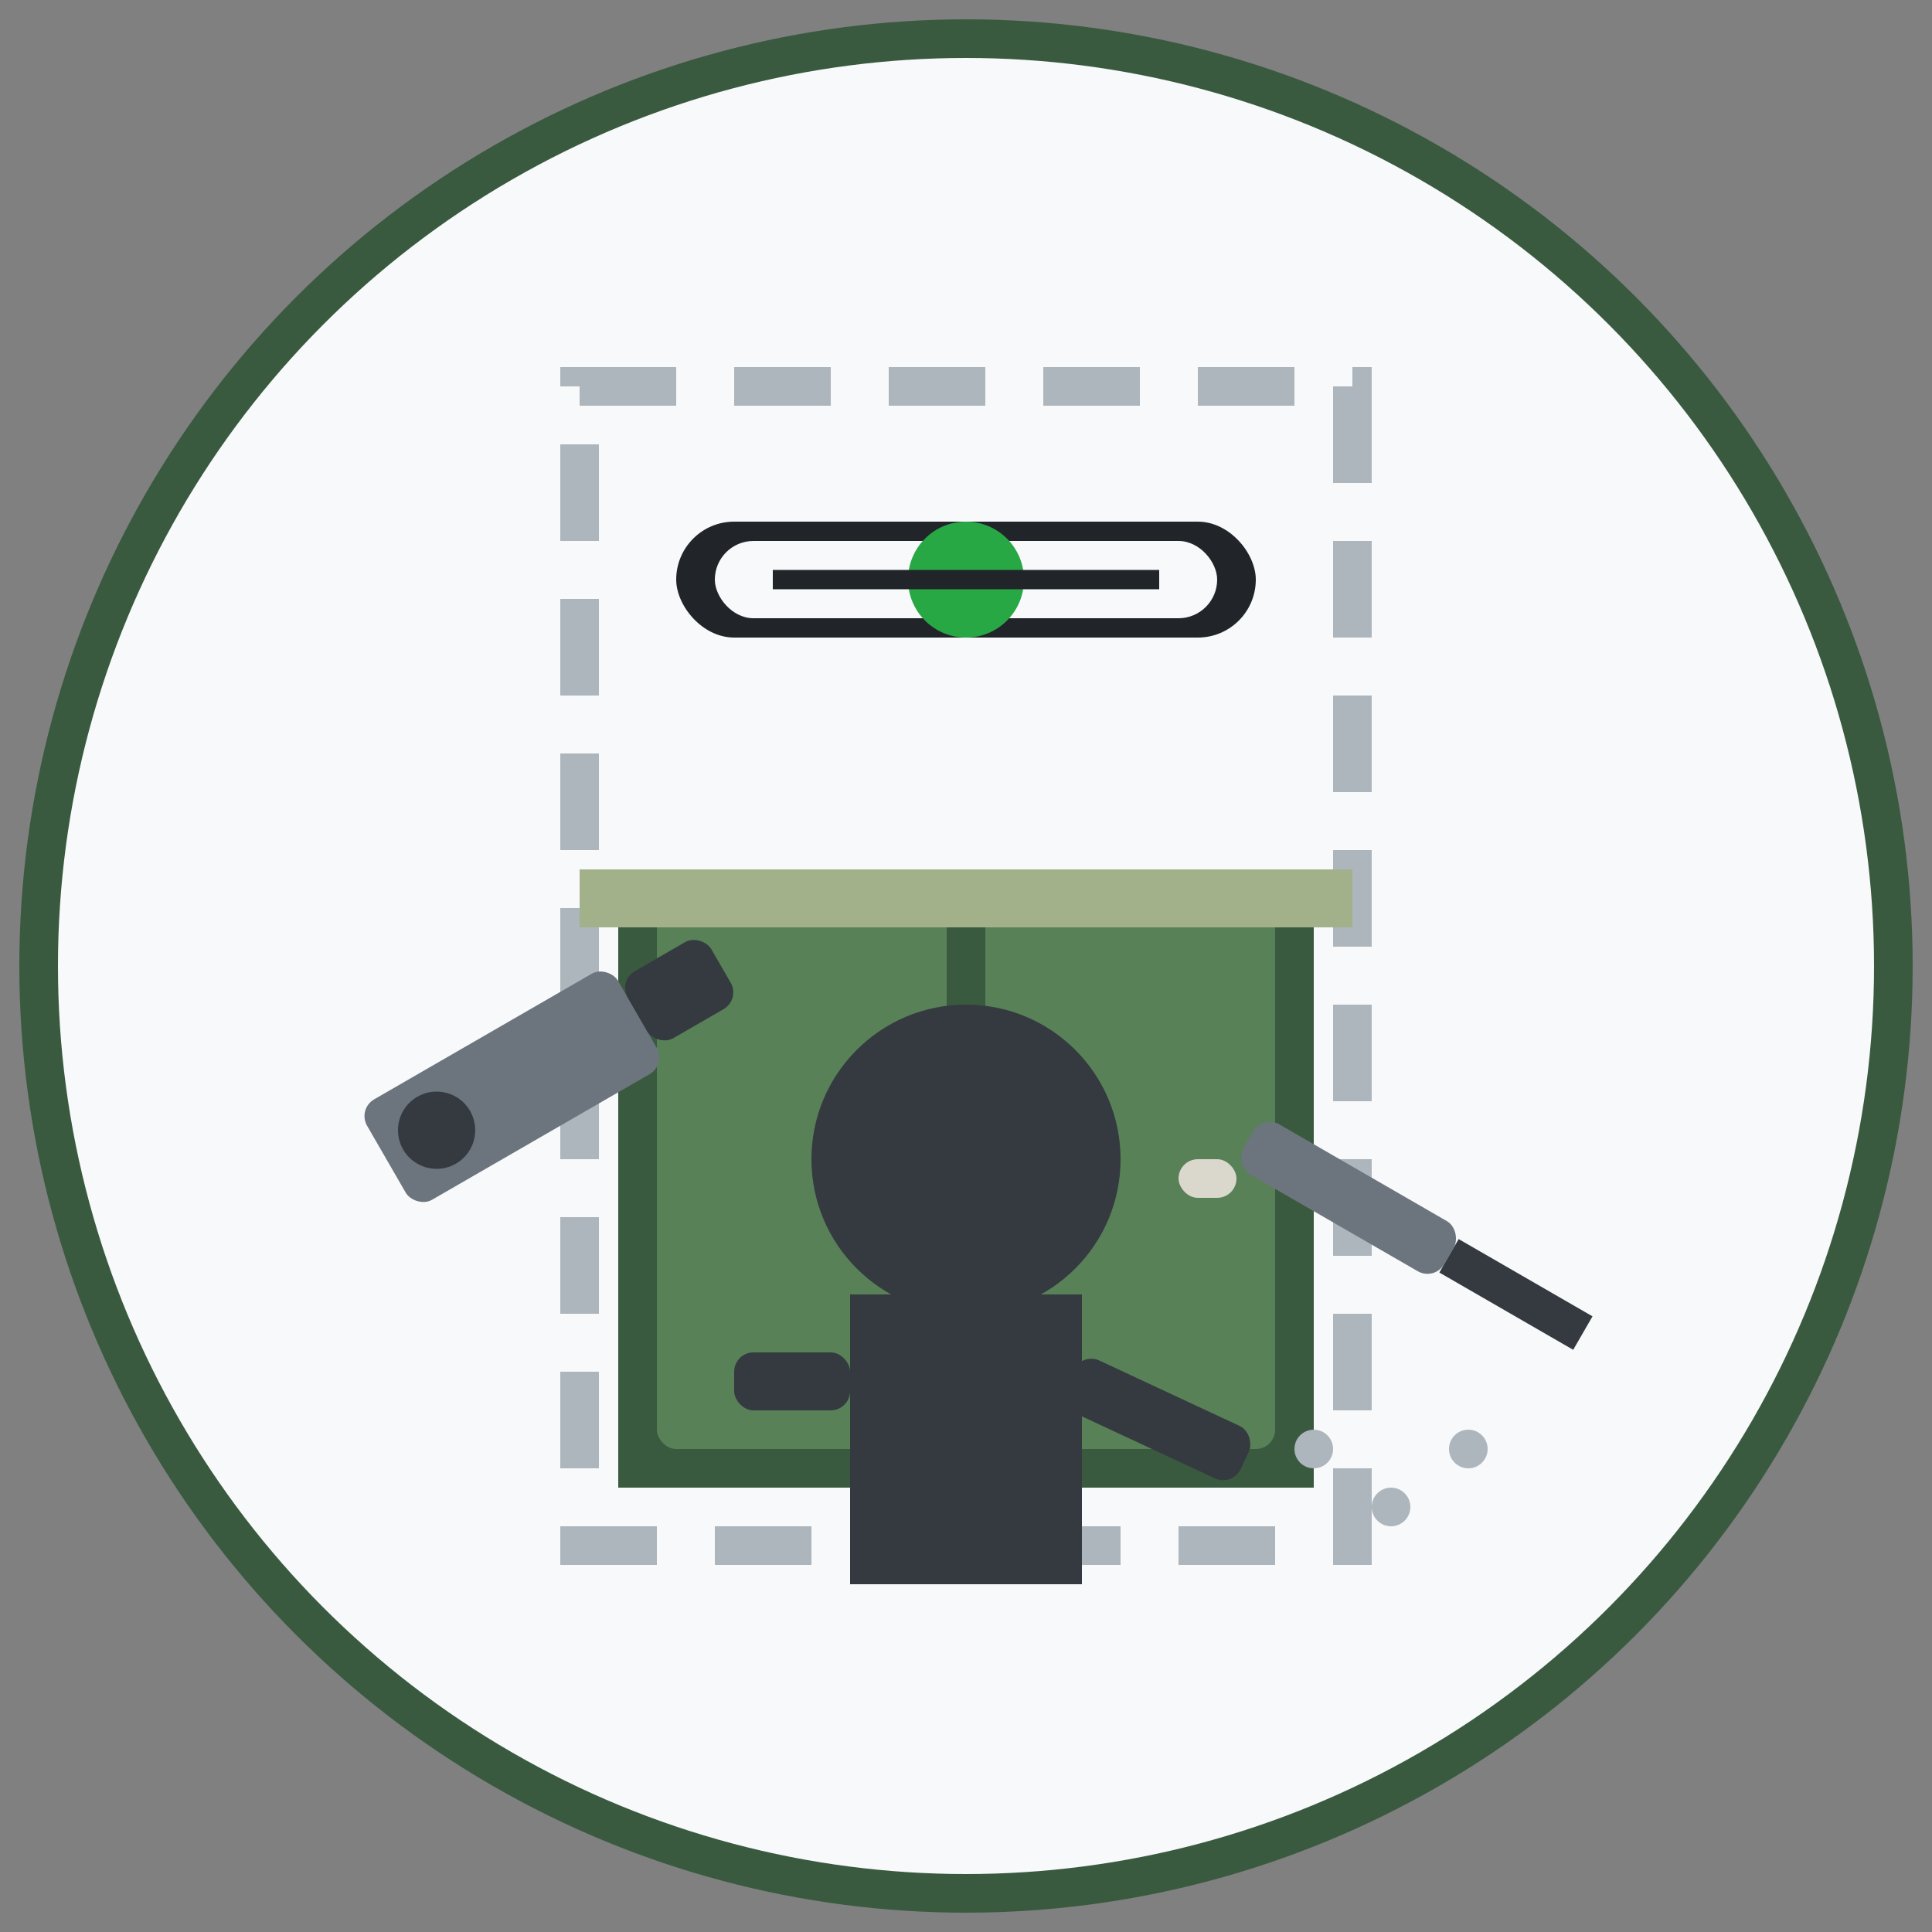 <svg xmlns="http://www.w3.org/2000/svg" viewBox="0 0 100 100" width="100" height="100">
  <rect x="0" y="0" width="100" height="100" fill="#808080" stroke="none"/>
  <!-- Fondo circular -->
  <circle cx="50" cy="50" r="48" fill="#f8f9fa" stroke="#3a5a40" stroke-width="2" />
  
  <!-- Mueble de cocina siendo instalado -->
  <g>
    <!-- Marco de pared -->
    <rect x="30" y="20" width="40" height="60" fill="none" stroke="#adb5bd" stroke-width="2" stroke-dasharray="5,3" />
    
    <!-- Mueble base -->
    <rect x="32" y="45" width="36" height="32" fill="#3a5a40" />
    
    <!-- Puertas del mueble -->
    <rect x="34" y="47" width="15" height="28" rx="1" fill="#588157" />
    <rect x="51" y="47" width="15" height="28" rx="1" fill="#588157" />
    
    <!-- Tiradores -->
    <rect x="44" y="60" width="3" height="2" rx="1" fill="#dad7cd" />
    <rect x="61" y="60" width="3" height="2" rx="1" fill="#dad7cd" />
    
    <!-- Encimera -->
    <rect x="30" y="45" width="40" height="3" fill="#a3b18a" />
    
    <!-- Nivel de burbuja mostrando instalación precisa -->
    <g transform="translate(50, 30)">
      <rect x="-15" y="-3" width="30" height="6" rx="3" fill="#212529" />
      <rect x="-13" y="-2" width="26" height="4" rx="2" fill="#f8f9fa" />
      <circle cx="0" cy="0" r="3" fill="#28a745" />
      <line x1="-10" y1="0" x2="10" y2="0" stroke="#212529" stroke-width="1" />
    </g>
    
    <!-- Herramientas de instalación -->
    <g>
      <!-- Taladro -->
      <g transform="translate(20, 60) rotate(-30)">
        <rect x="0" y="-3" width="15" height="6" rx="1" fill="#6c757d" />
        <rect x="15" y="-2" width="5" height="4" rx="1" fill="#343a40" />
        <circle cx="3" cy="0" r="2" fill="#343a40" />
      </g>
      
      <!-- Destornillador -->
      <g transform="translate(75, 65) rotate(30)">
        <rect x="-12" y="-1.5" width="12" height="3" rx="1" fill="#6c757d" />
        <rect x="0" y="-1" width="8" height="2" fill="#343a40" />
      </g>
      
      <!-- Tornillos -->
      <circle cx="68" cy="75" r="1" fill="#adb5bd" />
      <circle cx="72" cy="78" r="1" fill="#adb5bd" />
      <circle cx="76" cy="75" r="1" fill="#adb5bd" />
    </g>
  </g>
  
  <!-- Instalador (silueta) -->
  <g transform="translate(50, 82)">
    <circle cx="0" cy="-22" r="8" fill="#343a40" /> <!-- Cabeza -->
    <rect x="-6" y="-15" width="12" height="15" fill="#343a40" /> <!-- Cuerpo -->
    
    <!-- Brazos -->
    <rect x="-12" y="-12" width="6" height="3" rx="1" fill="#343a40" />
    <rect x="6" y="-12" width="10" height="3" rx="1" fill="#343a40" transform="rotate(25, 6, -12)" />
  </g>
</svg>
